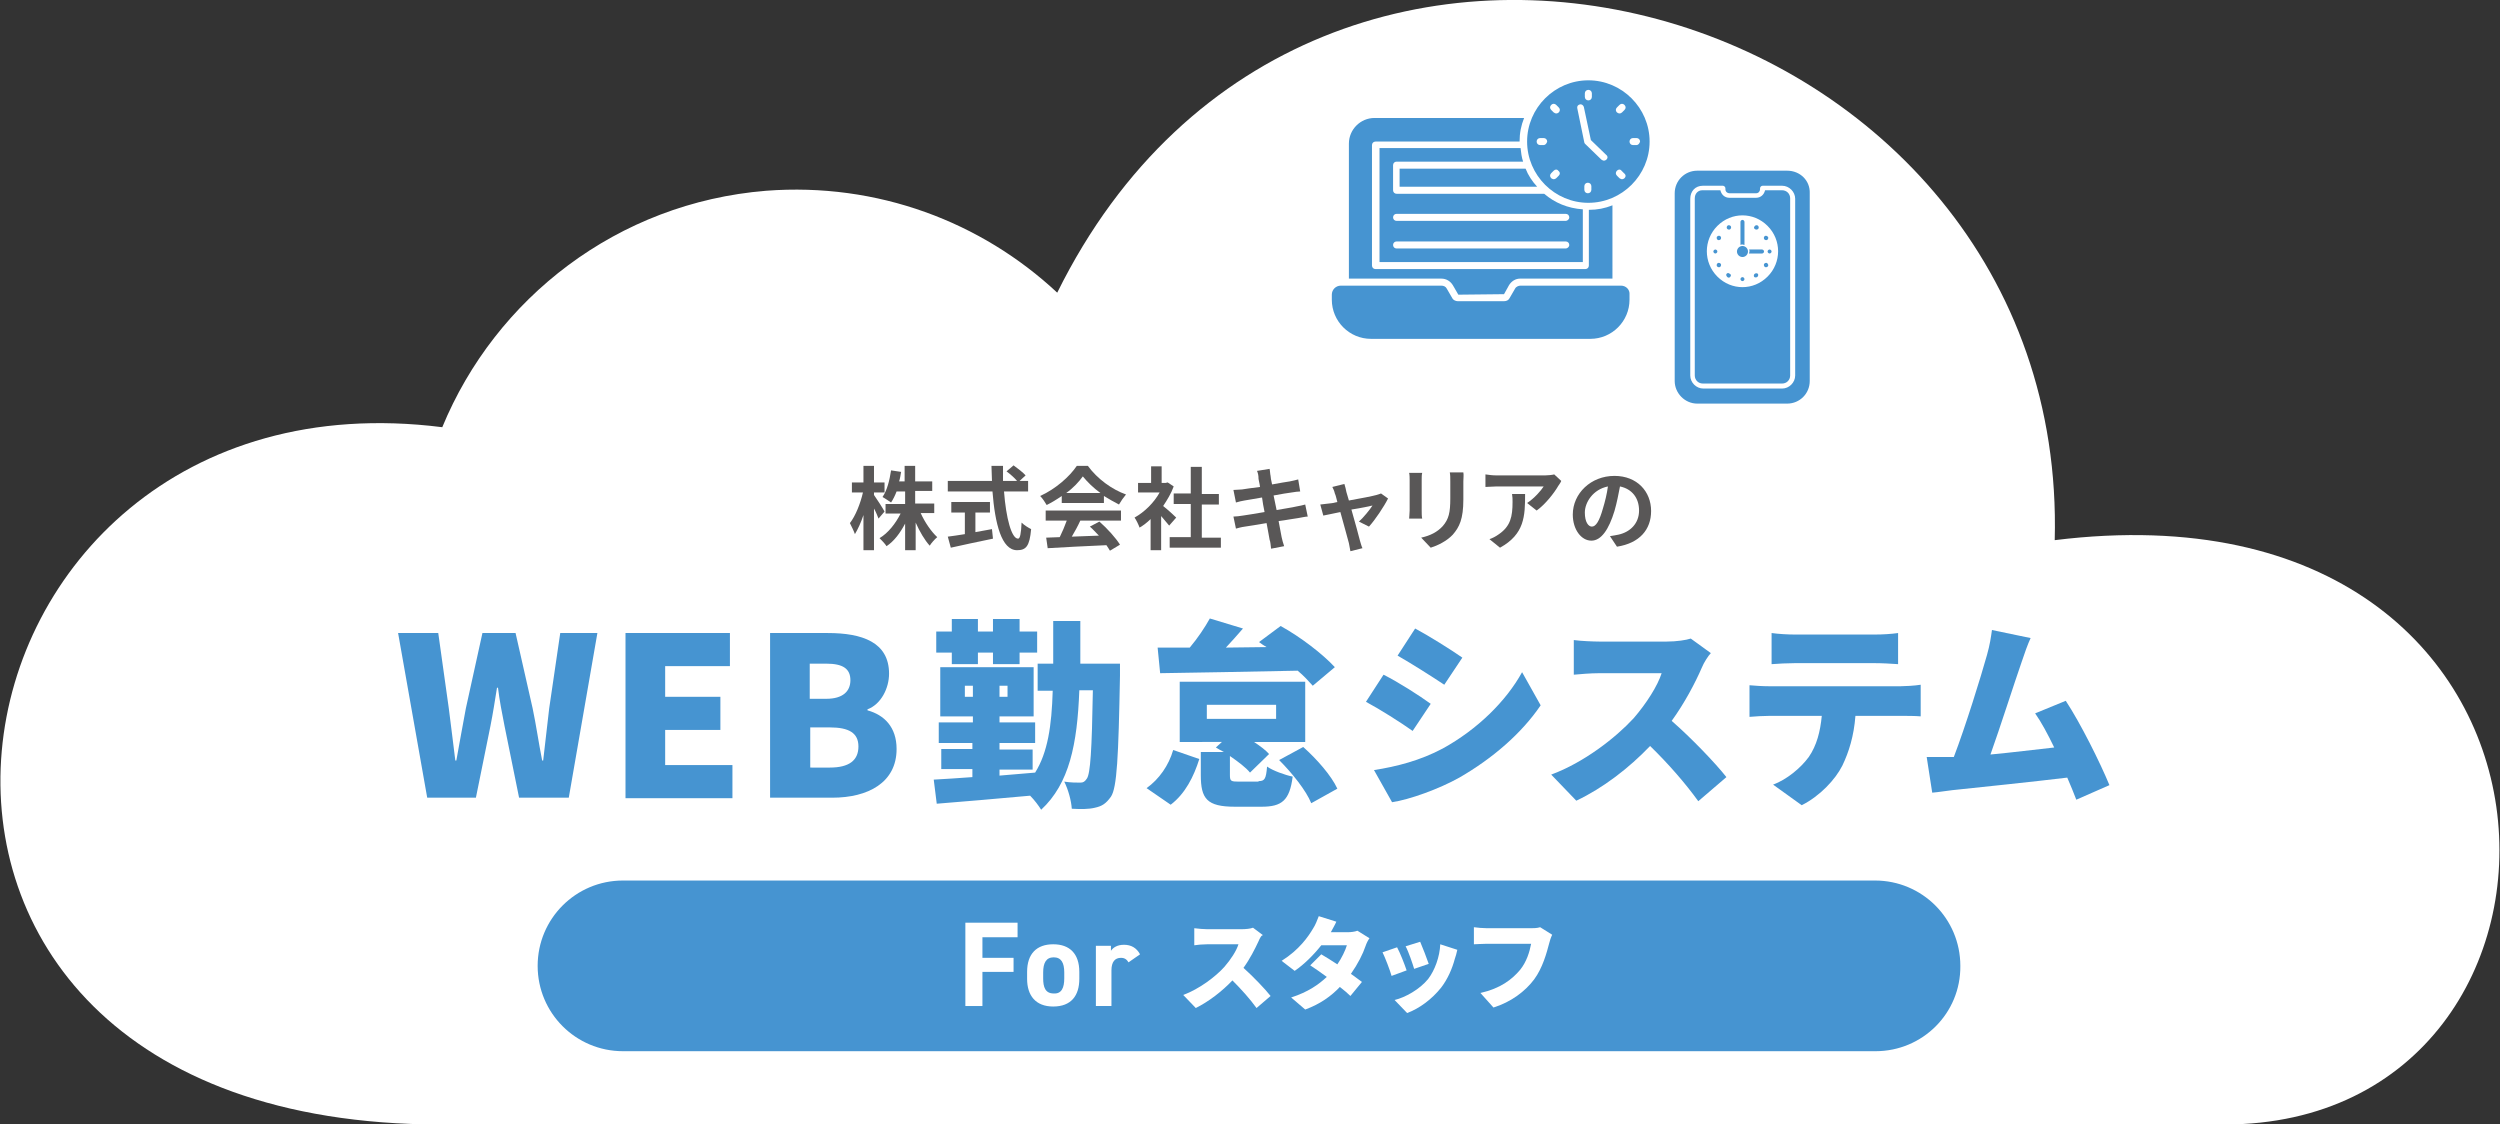 <?xml version="1.0" encoding="utf-8"?>
<!-- Generator: Adobe Illustrator 27.9.0, SVG Export Plug-In . SVG Version: 6.00 Build 0)  -->
<svg version="1.1" id="レイヤー_1" xmlns="http://www.w3.org/2000/svg" xmlns:xlink="http://www.w3.org/1999/xlink" x="0px"
	 y="0px" viewBox="0 0 498 224" style="enable-background:new 0 0 498 224;" xml:space="preserve">
<rect x="0" y="0" width="498" height="224" fill="#333333" stroke="none"/>
<style type="text/css">
	.st0{fill:#FFFFFF;}
	.st1{fill:#4694D1;}
	.st2{fill-rule:evenodd;clip-rule:evenodd;fill:#FFFFFF;}
	.st3{fill-rule:evenodd;clip-rule:evenodd;fill:#4694D1;}
	.st4{fill:#595757;}
</style>
<g>
	<path class="st0" d="M409.3,107.6C412.2-0.1,261.7-45,210.6,58.3c-15.1-14.1-35.8-22-58-20.3C123,40.4,98.7,59.4,88.1,85.1
		C-16.1,71.9-41.6,224,87.8,224c86.9,0,322.3,0,355.3,0C521.8,224,520.1,93.9,409.3,107.6z"/>
	<g>
		<path class="st1" d="M322.9,56.9h-20c-0.4,0-0.9,0.2-1.1,0.6l-1.1,1.9c-0.2,0.4-0.6,0.6-1.1,0.6h-9.2c-0.4,0-0.9-0.2-1.1-0.6
			l-1.1-1.9c-0.2-0.4-0.6-0.6-1.1-0.6h-20c-1,0-1.8,0.8-1.8,1.8v1c0,4.3,3.5,7.8,7.8,7.8h43.7c4.3,0,7.8-3.5,7.8-7.8v-1
			C324.7,57.7,323.9,56.9,322.9,56.9z"/>
		<path class="st1" d="M278.8,33.6v3.6h27.4c-1-1.1-1.8-2.3-2.3-3.6H278.8z"/>
		<path class="st1" d="M307.6,38.6h-29.4c-0.4,0-0.7-0.3-0.7-0.7v-5c0-0.4,0.3-0.7,0.7-0.7h25.2c-0.3-0.9-0.4-1.8-0.5-2.7h-28.1
			v22.7h40.5V41.7C312.3,41.5,309.7,40.4,307.6,38.6z M311.9,49.5h-33.7c-0.4,0-0.7-0.3-0.7-0.7c0-0.4,0.3-0.7,0.7-0.7h33.7
			c0.4,0,0.7,0.3,0.7,0.7C312.6,49.2,312.2,49.5,311.9,49.5z M311.9,44h-33.7c-0.4,0-0.7-0.3-0.7-0.7c0-0.4,0.3-0.7,0.7-0.7h33.7
			c0.4,0,0.7,0.3,0.7,0.7C312.6,43.7,312.2,44,311.9,44z"/>
		<path class="st1" d="M289.4,56.8l1.1,1.9l9.1-0.1l1-1.8c0.5-0.8,1.3-1.3,2.2-1.3h18.4V40.9c-1.5,0.6-3,0.9-4.7,0.9v11.1
			c0,0.4-0.3,0.7-0.7,0.7h-41.8c-0.4,0-0.7-0.3-0.7-0.7v-24c0-0.4,0.3-0.7,0.7-0.7h28.7c0-1.7,0.3-3.2,0.9-4.7h-29.8
			c-2.8,0-5.1,2.3-5.1,5.1v26.9h18.4C288.1,55.5,288.9,56,289.4,56.8z"/>
		<path class="st1" d="M316.4,16c-6.7,0-12.2,5.5-12.2,12.2c0,6.7,5.5,12.2,12.2,12.2c6.7,0,12.2-5.5,12.2-12.2
			C328.6,21.5,323.1,16,316.4,16z M315.7,18.6c0-0.4,0.3-0.7,0.7-0.7c0.4,0,0.7,0.3,0.7,0.7v0.7c0,0.4-0.3,0.7-0.7,0.7
			c-0.4,0-0.7-0.3-0.7-0.7V18.6z M307.5,28.9h-0.7c-0.4,0-0.7-0.3-0.7-0.7c0-0.4,0.3-0.7,0.7-0.7h0.7c0.4,0,0.7,0.3,0.7,0.7
			C308.1,28.6,307.8,28.9,307.5,28.9z M310.5,35l-0.5,0.5c-0.1,0.1-0.3,0.2-0.5,0.2c-0.2,0-0.3-0.1-0.5-0.2c-0.3-0.3-0.3-0.7,0-1
			l0.5-0.5c0.3-0.3,0.7-0.3,0.9,0C310.8,34.3,310.8,34.7,310.5,35z M310.5,22.4c-0.1,0.1-0.3,0.2-0.5,0.2c-0.2,0-0.3-0.1-0.5-0.2
			l-0.5-0.5c-0.3-0.3-0.3-0.7,0-1c0.3-0.3,0.7-0.3,1,0l0.5,0.5C310.8,21.7,310.8,22.1,310.5,22.4z M317,37.8c0,0.4-0.3,0.7-0.7,0.7
			c-0.4,0-0.7-0.3-0.7-0.7v-0.7c0-0.4,0.3-0.7,0.7-0.7c0.4,0,0.7,0.3,0.7,0.7V37.8z M320,31.8c-0.1,0.1-0.3,0.2-0.5,0.2
			c-0.2,0-0.3-0.1-0.5-0.2l-3.2-3.1c-0.1-0.1-0.2-0.2-0.2-0.3l-1.4-6.8c-0.1-0.4,0.1-0.7,0.5-0.8c0.4-0.1,0.7,0.2,0.8,0.5l1.4,6.6
			l3,2.9C320.3,31.1,320.3,31.5,320,31.8z M323.6,35.5c-0.1,0.1-0.3,0.2-0.5,0.2s-0.3-0.1-0.5-0.2l-0.5-0.5c-0.3-0.3-0.3-0.7,0-1
			c0.3-0.3,0.7-0.3,0.9,0l0.5,0.5C323.9,34.8,323.9,35.2,323.6,35.5z M323.6,21.9l-0.5,0.5c-0.1,0.1-0.3,0.2-0.5,0.2
			c-0.2,0-0.3-0.1-0.5-0.2c-0.3-0.3-0.3-0.7,0-1l0.5-0.5c0.3-0.3,0.7-0.3,1,0C323.9,21.2,323.9,21.6,323.6,21.9z M326,28.9h-0.7
			c-0.4,0-0.7-0.3-0.7-0.7c0-0.4,0.3-0.7,0.7-0.7h0.7c0.4,0,0.7,0.3,0.7,0.7C326.6,28.6,326.3,28.9,326,28.9z"/>
	</g>
	<g>
		<path class="st1" d="M355,37.9h-3.4c-0.2,0.9-0.9,1.5-1.8,1.5h-5.3c-0.9,0-1.6-0.6-1.8-1.5h-3.6c-0.9,0-1.5,0.7-1.5,1.6v35.3
			c0,0.9,0.7,1.6,1.6,1.6H355c0.9,0,1.6-0.7,1.6-1.6V39.5C356.6,38.6,355.9,37.9,355,37.9z"/>
		<path class="st1" d="M356,34h-17.9c-2.5,0-4.5,2-4.5,4.5v37.4c0,2.4,2,4.5,4.5,4.5H356c2.5,0,4.5-2,4.5-4.5V38.5
			C360.6,36,358.6,34,356,34z M357.6,74.8c0,1.4-1.2,2.6-2.6,2.6h-15.7c-1.4,0-2.6-1.2-2.6-2.6V39.6c0-1.5,1-2.6,2.5-2.6h4
			c0.2,0,0.5,0.2,0.5,0.5v0.2c0,0.5,0.4,0.8,0.8,0.8h5.3c0.5,0,0.8-0.4,0.8-0.8v-0.2c0-0.2,0.2-0.5,0.5-0.5h3.9
			c1.4,0,2.6,1.2,2.6,2.6L357.6,74.8z"/>
		<g>
			<path class="st2" d="M352.1,55.1c2.8-2.8,2.8-7.3,0-10.1c-2.8-2.8-7.2-2.8-10,0c-2.8,2.8-2.8,7.3,0,10.1
				C344.9,57.9,349.3,57.9,352.1,55.1z M350,55.2c-0.2,0.1-0.5,0.1-0.6-0.1c-0.1-0.2,0-0.5,0.2-0.6c0.2-0.1,0.5-0.1,0.6,0.1
				C350.3,54.8,350.2,55.1,350,55.2z M352.2,53c-0.1,0.2-0.4,0.3-0.6,0.2s-0.3-0.4-0.2-0.6c0.1-0.2,0.4-0.3,0.6-0.2
				C352.2,52.6,352.3,52.8,352.2,53z M352.5,49.7c0.2,0,0.4,0.2,0.4,0.4s-0.2,0.4-0.4,0.4s-0.4-0.2-0.4-0.4S352.3,49.7,352.5,49.7z
				 M351.6,47c0.2-0.1,0.4,0,0.6,0.2c0.1,0.2,0,0.5-0.2,0.6c-0.2,0.1-0.5,0-0.6-0.2C351.3,47.3,351.4,47.1,351.6,47z M349.5,45.1
				c0.1-0.2,0.4-0.3,0.6-0.2s0.3,0.4,0.2,0.6c-0.1,0.2-0.4,0.3-0.6,0.2C349.4,45.6,349.3,45.3,349.5,45.1z M348.4,49.7h2.6
				c0.2,0,0.4,0.2,0.4,0.4s-0.2,0.4-0.4,0.4h-2.6c0-0.1,0.1-0.3,0.1-0.4C348.5,49.9,348.5,49.8,348.4,49.7z M346.7,44.2
				c0-0.2,0.2-0.4,0.4-0.4c0.2,0,0.4,0.2,0.4,0.4v4.6c-0.1,0-0.3-0.1-0.4-0.1c-0.1,0-0.3,0-0.4,0.1V44.2z M341.7,50.5
				c-0.2,0-0.4-0.2-0.4-0.4s0.2-0.4,0.4-0.4c0.2,0,0.4,0.2,0.4,0.4S341.9,50.5,341.7,50.5z M342.6,53.2c-0.2,0.1-0.5,0-0.6-0.2
				c-0.1-0.2,0-0.5,0.2-0.6c0.2-0.1,0.5,0,0.6,0.2C342.9,52.8,342.8,53.1,342.6,53.2z M342.8,47.6c-0.1,0.2-0.4,0.3-0.6,0.2
				c-0.2-0.1-0.3-0.4-0.2-0.6c0.1-0.2,0.4-0.3,0.6-0.2C342.8,47.1,342.9,47.3,342.8,47.6z M344.7,55.1c-0.1,0.2-0.4,0.3-0.6,0.1
				s-0.3-0.4-0.2-0.6c0.1-0.2,0.4-0.3,0.6-0.1C344.8,54.6,344.9,54.9,344.7,55.1z M344.6,45.7c-0.2,0.1-0.5,0-0.6-0.2
				c-0.1-0.2,0-0.5,0.2-0.6s0.5,0,0.6,0.2C344.9,45.3,344.8,45.6,344.6,45.7z M346,50.1c0-0.6,0.5-1.1,1.1-1.1
				c0.6,0,1.1,0.5,1.1,1.1c0,0.6-0.5,1.1-1.1,1.1C346.5,51.2,346,50.7,346,50.1z M346.7,55.6c0-0.2,0.2-0.4,0.4-0.4
				c0.2,0,0.4,0.2,0.4,0.4c0,0.2-0.2,0.4-0.4,0.4C346.9,56,346.7,55.8,346.7,55.6z"/>
			<path class="st3" d="M347.6,50.1c0-0.3-0.2-0.5-0.5-0.5c-0.3,0-0.5,0.2-0.5,0.5c0,0.3,0.2,0.5,0.5,0.5
				C347.4,50.6,347.6,50.4,347.6,50.1z"/>
		</g>
	</g>
	<g>
		<path class="st4" d="M175,103.3c-0.2-0.5-0.5-1.3-0.9-2v8.3h-2.1v-7c-0.5,1.5-1.1,2.8-1.7,3.8c-0.2-0.6-0.7-1.6-1-2.2
			c1.1-1.4,2.1-3.9,2.6-6.1h-2.2v-2h2.3v-3.3h2.1v3.3h2.1v2h-2.1v0.5c0.5,0.7,1.8,2.7,2.1,3.3L175,103.3z M183.4,102.2
			c0.8,1.8,2.1,3.7,3.3,4.8c-0.5,0.4-1.2,1.2-1.5,1.7c-1-1.1-2-2.8-2.8-4.6v5.5h-2.1v-5.3c-1,1.9-2.2,3.5-3.7,4.5
			c-0.3-0.5-1-1.2-1.4-1.6c1.7-1,3.2-2.9,4.2-4.9h-3v-1.9h3.9v-2.5h-1.7c-0.3,0.8-0.7,1.6-1.1,2.2c-0.4-0.3-1.2-0.8-1.7-1.1
			c0.9-1.3,1.4-3.3,1.7-5.3l2,0.3c-0.1,0.6-0.2,1.3-0.4,1.9h1.1v-3.1h2.1v3.1h3.4v1.9h-3.4v2.5h3.8v1.9H183.4z"/>
		<path class="st4" d="M200,97.9c0.4,5.3,1.5,9.4,2.8,9.4c0.4,0,0.6-1,0.7-3.2c0.5,0.5,1.3,1,1.9,1.3c-0.3,3.4-1,4.2-2.8,4.2
			c-3.1,0-4.4-5.3-4.9-11.7h-8.9v-2.1h8.8c0-1-0.1-2-0.1-3h2.3c0,1,0,2,0,3h2.8c-0.5-0.6-1.4-1.4-2.1-1.9l1.4-1.2
			c0.8,0.6,1.9,1.4,2.4,2l-1.2,1.1h1.7v2.1H200z M194.3,106c1.1-0.2,2.3-0.4,3.3-0.6l0.2,1.9c-3,0.6-6.1,1.3-8.4,1.8l-0.6-2.2
			c0.9-0.1,2.1-0.3,3.4-0.5v-4.3h-2.7V100h7.7v2.1h-2.9V106z"/>
		<path class="st4" d="M211.5,98.8c-1,0.7-2,1.3-3,1.8c-0.3-0.5-0.8-1.3-1.3-1.8c3.1-1.4,5.9-3.9,7.3-6h2.2c1.9,2.6,4.8,4.7,7.6,5.7
			c-0.5,0.6-1,1.3-1.4,2c-1-0.5-2-1.1-3-1.7v1.4h-8.4V98.8z M208.4,101.7h14.9v2h-8.1c-0.5,1.1-1.1,2.2-1.7,3.2
			c1.7-0.1,3.6-0.1,5.4-0.2c-0.6-0.6-1.2-1.3-1.8-1.8l1.9-1c1.6,1.4,3.3,3.3,4.1,4.6l-2,1.2c-0.2-0.3-0.4-0.7-0.7-1.1
			c-4.2,0.2-8.7,0.4-11.7,0.6l-0.3-2.1l2.7-0.1c0.5-1,1-2.2,1.4-3.3h-4.2V101.7z M219.2,98.2c-1.4-1-2.6-2.2-3.5-3.3
			c-0.8,1.1-1.9,2.3-3.3,3.3H219.2z"/>
		<path class="st4" d="M232.9,104.7c-0.4-0.5-1-1.2-1.6-1.9v6.8h-2.1v-6.2c-0.7,0.7-1.5,1.3-2.2,1.7c-0.2-0.6-0.7-1.6-1-2
			c2-1.1,3.9-3,5-5h-4.3v-1.9h2.6v-3.3h2.1v3.3h0.8l0.4-0.1l1.2,0.8c-0.5,1.4-1.3,2.7-2.1,3.9c0.9,0.7,2.2,1.9,2.6,2.3L232.9,104.7z
			 M243.2,107v2.1H233V107h4.2v-6.6h-3.4v-2.1h3.4V93h2.2v5.4h3.4v2.1h-3.4v6.6H243.2z"/>
		<path class="st4" d="M250.4,93.8l2.5-0.4c0.1,0.4,0.1,1,0.2,1.4c0,0.3,0.1,0.8,0.3,1.7c1.5-0.3,2.9-0.5,3.5-0.6
			c0.6-0.1,1.3-0.3,1.7-0.4l0.4,2.4c-0.4,0-1.1,0.1-1.7,0.2c-0.7,0.1-2.1,0.3-3.6,0.6c0.2,0.9,0.4,1.9,0.6,2.9
			c1.6-0.3,3.1-0.5,3.9-0.7c0.7-0.1,1.4-0.3,1.8-0.4l0.5,2.4c-0.5,0-1.2,0.2-1.9,0.3c-0.9,0.1-2.3,0.4-3.9,0.6
			c0.3,1.5,0.5,2.7,0.6,3.2c0.1,0.5,0.3,1.2,0.5,1.8l-2.6,0.5c-0.1-0.7-0.1-1.3-0.3-1.8c-0.1-0.5-0.3-1.8-0.6-3.3
			c-1.8,0.3-3.5,0.6-4.3,0.7c-0.8,0.1-1.4,0.3-1.8,0.4l-0.5-2.4c0.5,0,1.3-0.1,1.9-0.2c0.8-0.1,2.5-0.4,4.3-0.7
			c-0.2-1-0.4-2-0.5-2.9c-1.6,0.3-3,0.5-3.5,0.6c-0.6,0.1-1,0.2-1.7,0.4l-0.5-2.5c0.6,0,1.1-0.1,1.7-0.1c0.6-0.1,2-0.3,3.6-0.5
			c-0.1-0.8-0.3-1.4-0.3-1.6C250.7,94.7,250.6,94.3,250.4,93.8z"/>
		<path class="st4" d="M268.2,98c0.1,0.4,0.3,1,0.5,1.7c2.3-0.4,4.8-0.9,5.5-1.1c0.3-0.1,0.7-0.2,0.9-0.3l1.4,1
			c-0.8,1.6-2.6,4.3-3.8,5.6l-2-1c0.9-0.8,2.2-2.4,2.7-3.2c-0.4,0.1-2.2,0.5-4.2,0.8c0.7,2.5,1.5,5.3,1.7,6.2
			c0.1,0.3,0.3,1.1,0.5,1.5l-2.4,0.6c-0.1-0.5-0.2-1.1-0.3-1.6c-0.3-1-1-3.8-1.7-6.2c-1.5,0.3-2.8,0.6-3.4,0.7l-0.6-2.2
			c0.6-0.1,1.1-0.1,1.7-0.2c0.3,0,0.9-0.1,1.7-0.3c-0.2-0.7-0.3-1.3-0.5-1.7c-0.1-0.5-0.3-0.9-0.5-1.3l2.4-0.6
			C268,97,268.1,97.5,268.2,98z"/>
		<path class="st4" d="M283.2,95.6v6.1c0,0.5,0,1.2,0.1,1.6h-2.6c0-0.3,0.1-1,0.1-1.6v-6.1c0-0.3,0-1-0.1-1.4h2.6
			C283.2,94.6,283.2,95,283.2,95.6z M291.5,95.9v3.6c0,3.9-0.8,5.5-2.1,7c-1.2,1.3-3.1,2.2-4.4,2.6l-1.9-2c1.8-0.4,3.2-1.1,4.3-2.3
			c1.2-1.4,1.5-2.7,1.5-5.5v-3.4c0-0.7,0-1.3-0.1-1.8h2.7C291.6,94.6,291.5,95.2,291.5,95.9z"/>
		<path class="st4" d="M310.4,96.8c-0.8,1.4-2.6,3.7-4.3,4.9l-1.9-1.5c1.4-0.9,2.8-2.5,3.3-3.3h-9.4c-0.8,0-1.4,0.1-2.2,0.1v-2.5
			c0.7,0.1,1.4,0.2,2.2,0.2h9.7c0.5,0,1.5-0.1,1.8-0.2l1.4,1.3C310.9,96.1,310.6,96.5,310.4,96.8z M298.8,109.1l-2.1-1.7
			c0.6-0.2,1.2-0.5,1.9-1c2.3-1.6,2.7-3.5,2.7-6.4c0-0.6,0-1-0.1-1.6h2.6C303.8,102.8,303.7,106.4,298.8,109.1z"/>
		<path class="st4" d="M322.1,108.9l-1.4-2.1c0.7-0.1,1.2-0.2,1.7-0.3c2.3-0.5,4.1-2.2,4.1-4.8c0-2.5-1.4-4.3-3.8-4.8
			c-0.3,1.5-0.6,3.2-1.1,4.9c-1.1,3.6-2.6,5.9-4.6,5.9c-2,0-3.7-2.2-3.7-5.2c0-4.2,3.6-7.7,8.3-7.7c4.5,0,7.3,3.1,7.3,7
			C328.9,105.5,326.6,108.2,322.1,108.9z M317.1,104.9c0.8,0,1.5-1.1,2.2-3.6c0.4-1.3,0.8-2.9,1-4.4c-3,0.6-4.6,3.2-4.6,5.2
			C315.7,104,316.4,104.9,317.1,104.9z"/>
		<path class="st1" d="M79.3,126.1h8l2.1,15c0.4,3.4,0.9,6.9,1.3,10.4h0.2c0.6-3.5,1.3-7,1.9-10.4l3.3-15h6.6l3.4,15
			c0.7,3.3,1.2,6.9,1.9,10.4h0.2c0.4-3.5,0.8-7,1.2-10.4l2.2-15h7.4l-5.7,32.8h-9.9l-2.9-14.3c-0.5-2.5-1-5.1-1.3-7.6h-0.2
			c-0.4,2.5-0.8,5.1-1.3,7.6l-2.9,14.3h-9.7L79.3,126.1z"/>
		<path class="st1" d="M124.6,126.1h20.8v6.6h-12.9v6.1h11v6.6h-11v7h13.4v6.6h-21.3V126.1z"/>
		<path class="st1" d="M153.5,126.1h11.4c6.8,0,12.2,1.8,12.2,8.1c0,2.9-1.6,6.1-4.3,7.1v0.2c3.3,0.9,5.8,3.3,5.8,7.7
			c0,6.7-5.7,9.7-12.8,9.7h-12.4V126.1z M164.6,139.2c3.3,0,4.8-1.5,4.8-3.7c0-2.3-1.5-3.3-4.8-3.3h-3.3v7H164.6z M165.3,152.9
			c3.8,0,5.7-1.4,5.7-4.2c0-2.7-1.9-3.8-5.7-3.8h-3.9v8H165.3z"/>
		<path class="st1" d="M223.1,132.2c0,0,0,1.8,0,2.4c-0.3,16.3-0.6,22.3-1.8,24.1c-1,1.4-1.8,1.9-3.2,2.2c-1.2,0.3-2.8,0.3-4.6,0.2
			c-0.1-1.6-0.7-3.8-1.5-5.4c1.3,0.2,2.4,0.2,3.2,0.2c0.6,0,0.9-0.2,1.3-0.8c0.7-1,1-5.6,1.2-17.6H215c-0.4,10.8-2,18.6-7.6,23.8
			c-0.5-0.8-1.3-1.9-2.2-2.8c-6.6,0.6-13.5,1.2-18.6,1.6l-0.6-4.8c2.2-0.1,4.8-0.3,7.7-0.5v-1.6h-6.2v-4h6.2V148H187v-4.1h6.8v-1.2
			h-6.5v-9.8h18.6v9.8h-6.8v1.2h7.1v4.1h-7.1v1.3h6.6v4h-6.6v1.2c2.4-0.2,4.8-0.4,7.1-0.6c2.5-4,3.3-9.3,3.5-16.3h-3v-5.4h3.1v-8.5
			h5.4c0,3,0,5.8,0,8.5H223.1z M189.6,130h-3.1v-4.2h3.1v-2.5h5.2v2.5h3v-2.5h5.3v2.5h3.5v4.2h-3.5v2.3h-5.3V130h-3v2.3h-5.2V130z
			 M193.8,138.8v-2.2h-1.6v2.2H193.8z M200.7,136.6h-1.6v2.2h1.6V136.6z"/>
		<path class="st1" d="M228.4,157c2.5-1.8,4.4-4.5,5.3-7.6l5.2,1.8c-1.1,3.5-2.8,6.9-5.7,9.1L228.4,157z M230.6,129h6.4
			c1.6-1.9,3-4,4-5.8l6.6,2c-1.1,1.3-2.3,2.6-3.4,3.8l8.1-0.1c-0.5-0.3-1-0.6-1.5-1l4.3-3.2c4,2.2,8.4,5.6,10.8,8.2l-4.4,3.7
			c-0.8-0.9-1.8-2-3-3c-9.9,0.2-20.3,0.4-27.4,0.5L230.6,129z M250.7,155.6c1.2,0,1.5-0.4,1.7-2.9c1.1,0.8,3.6,1.7,5.1,2
			c-0.6,4.8-2.2,6-6.2,6H246c-5.6,0-6.8-1.6-6.8-6.3v-4.6h4.6c-0.6-0.3-1.1-0.6-1.6-0.9l1.2-1.1H235v-12h25v12h-10.2
			c1.2,0.8,2.3,1.6,3,2.4l-3.8,3.7c-0.8-1-2.4-2.2-4-3.3v3.8c0,1.2,0.2,1.3,1.8,1.3H250.7z M240.4,143.2h13.8v-2.8h-13.8V143.2z
			 M259.6,148.8c2.7,2.4,5.6,5.7,6.8,8.3l-5.2,2.9c-1-2.5-3.8-6-6.4-8.6L259.6,148.8z"/>
		<path class="st1" d="M285,140.2l-3.6,5.4c-2.4-1.7-6.5-4.3-9.3-5.8l3.5-5.4C278.6,135.9,282.8,138.6,285,140.2z M287.4,149.1
			c6.9-3.8,12.6-9.4,15.8-15.2l3.7,6.6c-3.8,5.6-9.6,10.6-16.2,14.4c-4.1,2.3-10,4.4-13.4,4.9l-3.6-6.4
			C278.2,152.7,282.9,151.5,287.4,149.1z M291.3,131l-3.6,5.4c-2.4-1.6-6.5-4.2-9.3-5.8l3.5-5.4C284.7,126.7,289,129.4,291.3,131z"
			/>
		<path class="st1" d="M339,133c-1.3,3-3.4,7-6,10.6c3.9,3.4,8.7,8.4,10.9,11.2l-5.6,4.8c-2.6-3.6-6-7.5-9.6-11
			c-4.2,4.4-9.4,8.4-14.7,10.9l-5-5.2c6.5-2.4,12.8-7.3,16.4-11.2c2.6-3,4.8-6.5,5.6-9h-12.4c-1.8,0-4,0.2-5.1,0.3v-6.9
			c1.4,0.2,4,0.3,5.1,0.3h13.4c2,0,3.9-0.3,4.8-0.6l4,2.9C340.3,130.6,339.4,132,339,133z"/>
		<path class="st1" d="M352.4,136.7h26.2c0.8,0,2.8-0.1,4-0.3v6.3c-1.1-0.1-2.8-0.1-4-0.1h-9c-0.3,4-1.3,7.2-2.6,9.9
			c-1.4,2.8-4.5,6.1-8.1,7.9l-5.7-4.1c2.7-1,5.5-3.3,7.1-5.5c1.6-2.3,2.3-5.1,2.6-8.2h-10.4c-1.2,0-2.9,0.1-4,0.2v-6.3
			C349.6,136.6,351.1,136.7,352.4,136.7z M357.5,126.4h16c1.5,0,3.2-0.1,4.6-0.3v6.2c-1.5-0.1-3.1-0.2-4.6-0.2h-16
			c-1.4,0-3.3,0.1-4.6,0.2v-6.2C354.3,126.3,356.2,126.4,357.5,126.4z"/>
		<path class="st1" d="M402.7,131.9c-1.4,4-4.3,13.1-6.2,18.4c4.3-0.4,9-1,12.7-1.4c-1.3-2.7-2.6-5.1-3.8-6.8l6.1-2.5
			c2.9,4.4,6.8,12.2,8.7,16.8l-6.6,2.9c-0.5-1.3-1.1-2.8-1.8-4.4c-6.6,0.8-18.1,2-22.9,2.5c-1,0.1-2.7,0.4-4,0.5l-1.1-7.1
			c1.4,0,3.4,0,4.8,0c0.2,0,0.4,0,0.6,0c2.3-6,5.4-16,6.6-20.3c0.6-2.1,0.8-3.6,1-5l7.7,1.6C403.9,128.4,403.3,130.1,402.7,131.9z"
			/>
	</g>
	<g>
		<path class="st1" d="M373.6,209.4H124.1c-9.4,0-17-7.6-17-17v0c0-9.4,7.6-17,17-17h249.4c9.4,0,17,7.6,17,17v0
			C390.6,201.8,383,209.4,373.6,209.4z"/>
		<g>
			<path class="st0" d="M202.7,183.8v2.9h-7v4.1h6.2v2.8h-6.2v6.8h-3.4v-16.6H202.7z"/>
			<path class="st0" d="M215,195c0,3.3-1.6,5.5-5.2,5.5c-3.5,0-5.2-2.2-5.2-5.5v-1.4c0-3.6,1.9-5.5,5.2-5.5c3.3,0,5.2,1.9,5.2,5.5
				V195z M212,194.9v-1.2c0-1.9-0.6-3-2.1-3c-1.5,0-2.1,1.1-2.1,3v1.2c0,1.7,0.4,3,2.1,3C211.5,198,212,196.7,212,194.9z"/>
			<path class="st0" d="M224.8,191.7c-0.3-0.5-0.7-0.9-1.5-0.9c-1.2,0-1.9,0.8-1.9,2.5v7.1h-3.1v-12h3v1c0.4-0.6,1.2-1.2,2.6-1.2
				c1.4,0,2.5,0.6,3.2,1.9L224.8,191.7z"/>
			<path class="st0" d="M250.7,187.5c-0.7,1.5-1.7,3.5-3,5.3c1.9,1.7,4.3,4.2,5.4,5.6l-2.8,2.4c-1.3-1.8-3-3.7-4.8-5.5
				c-2.1,2.2-4.7,4.2-7.3,5.5l-2.5-2.6c3.2-1.2,6.4-3.6,8.2-5.6c1.3-1.5,2.4-3.2,2.8-4.5h-6.2c-0.9,0-2,0.1-2.6,0.2v-3.4
				c0.7,0.1,2,0.2,2.6,0.2h6.7c1,0,1.9-0.1,2.4-0.3l2,1.5C251.3,186.2,250.9,187,250.7,187.5z"/>
			<path class="st0" d="M265.1,185.7h3.3c0.7,0,1.5-0.1,2-0.3l2.4,1.5c-0.3,0.4-0.6,1-0.8,1.6c-0.5,1.5-1.5,3.5-2.9,5.5
				c0.9,0.6,1.6,1.2,2.2,1.6l-2.3,2.8c-0.5-0.5-1.2-1.1-2.1-1.8c-1.7,1.8-3.9,3.4-6.9,4.5l-2.8-2.4c3.4-1.1,5.5-2.6,7.1-4.1
				c-1.2-0.9-2.4-1.7-3.3-2.3l2.2-2.2c0.9,0.5,2.1,1.3,3.2,2c0.9-1.3,1.6-2.8,1.9-3.8h-5.1c-1.5,1.9-3.4,3.8-5.3,5.1l-2.6-2
				c3.5-2.2,5.3-4.8,6.3-6.5c0.4-0.6,0.8-1.6,1.1-2.4l3.5,1.1C265.9,184.3,265.4,185.1,265.1,185.7z"/>
			<path class="st0" d="M280.2,193.3l-3,1.1c-0.3-1.1-1.3-3.7-1.8-4.7l2.9-1C278.9,189.8,279.8,192.1,280.2,193.3z M289.8,191
				c-0.5,1.9-1.4,4-2.7,5.7c-1.9,2.4-4.4,4.2-6.8,5.1l-2.5-2.6c2.1-0.5,5-2.1,6.7-4.2c1.3-1.7,2.3-4.4,2.4-6.9l3.4,1.1
				C290.1,190,290,190.5,289.8,191z M284.6,192l-2.9,1c-0.3-1-1.1-3.4-1.7-4.5l2.9-0.9C283.3,188.5,284.3,191.1,284.6,192z"/>
			<path class="st0" d="M308.6,187.9c-0.5,1.9-1.3,4.9-3,7.2c-1.8,2.4-4.6,4.5-8.1,5.6l-2.6-2.9c4-0.9,6.3-2.7,7.9-4.6
				c1.3-1.6,1.9-3.6,2.2-5.2h-8.8c-1,0-2.1,0.1-2.6,0.1v-3.4c0.6,0.1,1.9,0.2,2.6,0.2h8.8c0.4,0,1.2,0,1.8-0.2l2.4,1.5
				C308.9,186.8,308.7,187.5,308.6,187.9z"/>
		</g>
	</g>
</g>
<g>
</g>
<g>
</g>
<g>
</g>
<g>
</g>
<g>
</g>
<g>
</g>
<g>
</g>
<g>
</g>
<g>
</g>
<g>
</g>
<g>
</g>
<g>
</g>
<g>
</g>
<g>
</g>
<g>
</g>
</svg>
